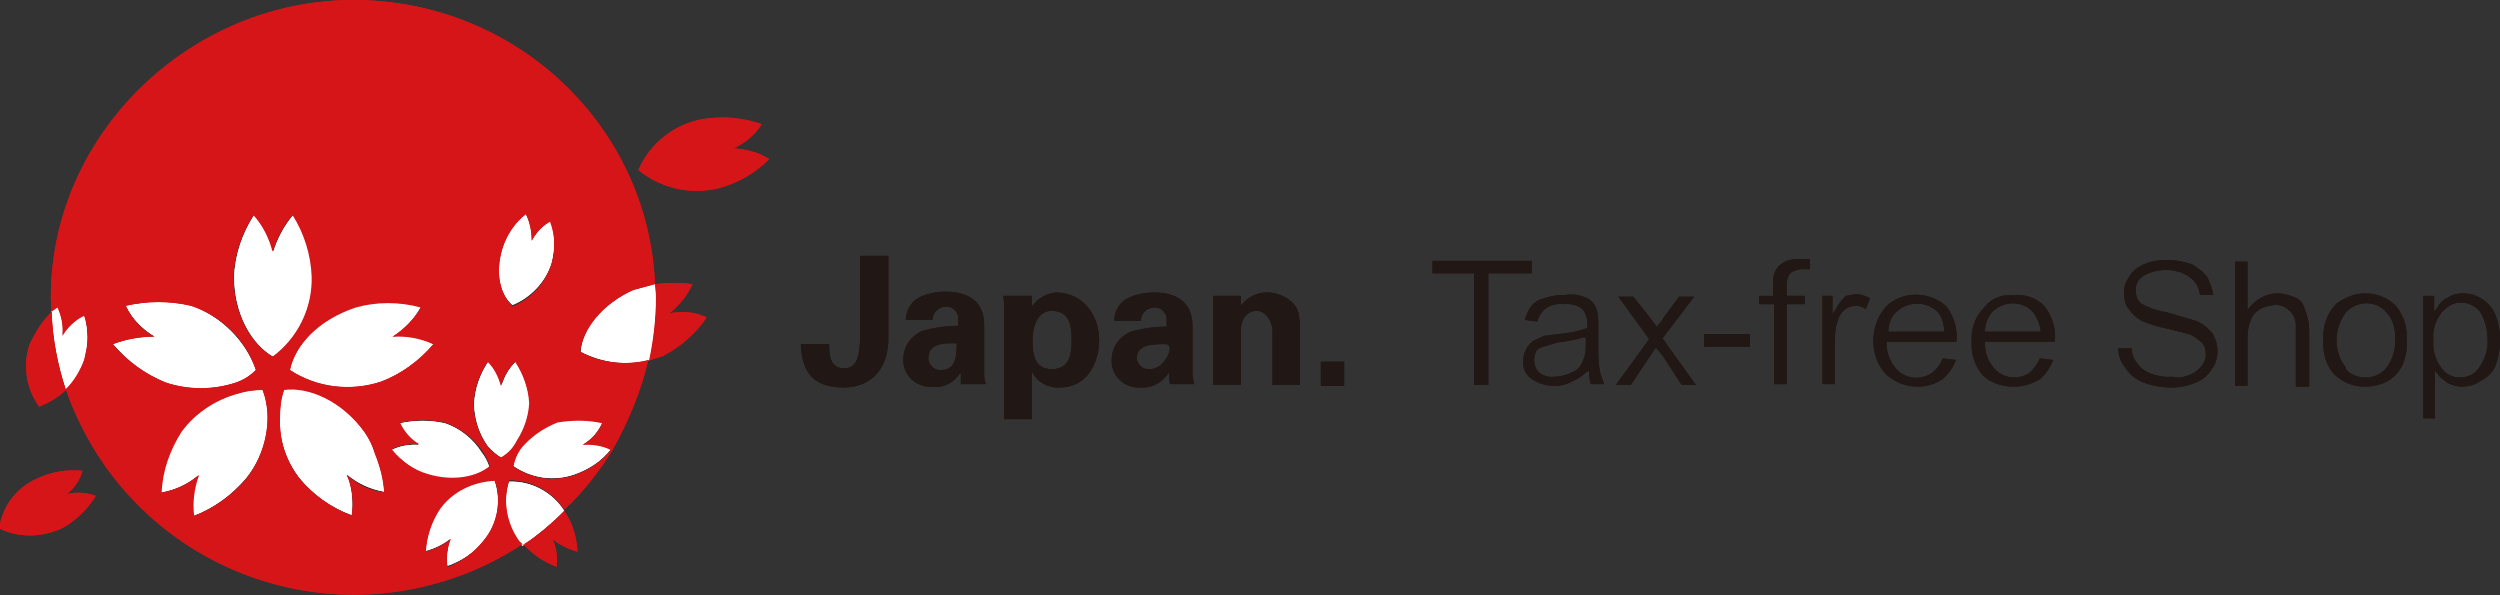 <?xml version="1.0" encoding="utf-8"?>
<!-- Generator: Adobe Illustrator 27.3.1, SVG Export Plug-In . SVG Version: 6.00 Build 0)  -->
<svg version="1.1" id="レイヤー_1" xmlns="http://www.w3.org/2000/svg" xmlns:xlink="http://www.w3.org/1999/xlink" x="0px"
	 y="0px" width="300px" height="71.4px" viewBox="0 0 300 71.4" style="enable-background:new 0 0 300 71.4;" xml:space="preserve">
<rect x="0" y="0" width="300" height="71.4" fill="#333333" stroke="none"/>
<style type="text/css">
	.st0{fill:#D61518;}
	.st1{fill:#FFFFFF;}
	.st2{fill:#211714;}
	.st3{fill:none;}
</style>
<path class="st0" d="M8,59.3c0.9-0.7,1.6-1.7,1.9-2.8c-1.8-0.2-3.7,0.1-5.4,0.9c-2.5,1.1-4.2,3.3-4.6,6c2.4,1.2,5.3,1.1,7.7-0.1
	c1.6-0.9,2.9-2.2,3.9-3.8C10.4,59.1,9.2,59,8,59.3z"/>
<path class="st1" d="M10.1,43.2c0.5-1.8,0.5-3.6,0-5.4c-1.1,0.6-1.9,1.4-2.6,2.4c0.1-1.2-0.1-2.3-0.6-3.4l-0.7,0.5
	c0.1,3.2,0.7,6.3,1.7,9.4C8.9,45.8,9.6,44.6,10.1,43.2z"/>
<path class="st0" d="M7.9,46.8c-1-3-1.6-6.2-1.7-9.4c-1.1,1.1-1.9,2.4-2.6,3.8c-0.9,2.5-0.5,5.4,1.1,7.6C5.9,48.3,7,47.7,7.9,46.8z"
	/>
<path class="st0" d="M88,17.8c1.4-0.6,2.6-1.6,3.4-2.9c-2.3-0.8-4.7-1-7.1-0.6c-3.4,0.6-6.3,2.9-7.7,6.1c2.7,2.2,6.2,3,9.6,2.2
	c2.3-0.6,4.4-1.8,6.1-3.5C91.1,18.3,89.6,17.9,88,17.8z"/>
<path class="st0" d="M80.3,37.6c1.2-0.9,2.2-2.2,2.8-3.5c-1.5-0.2-3-0.2-4.5,0c0,0.5,0.1,1,0.1,1.6c0,2.5-0.3,5.1-0.9,7.6l0,0
	l1.8-0.6c2.1-1.1,3.9-2.7,5.2-4.6C83.4,37.4,81.8,37.3,80.3,37.6z"/>
<path class="st2" d="M101.2,46.5c2.9,0,5.2-1.7,5.4-5.5V30.7h-3.4V41c-0.1,1.1-0.1,3.2-1.9,3.2c-1.8,0-1.8-1.8-1.8-2.9h-3.4
	C96.2,44.3,97.3,46.5,101.2,46.5z"/>
<path class="st2" d="M115.2,44.8h0.1v1.3h3c-0.1-0.3-0.2-0.7-0.2-1.1v-6c0-3.2-2.4-4-4.6-4c-1.1,0-2.2,0.2-3.2,0.7
	c-1,0.5-1.6,1.6-1.6,2.7h3.2c0-0.8,0.6-1.5,1.5-1.6l0,0c0.8-0.1,1.5,0.5,1.6,1.3l0,0v1c-1.4,0-2.9,0.2-4.3,0.6
	c-1.4,0.6-2.3,1.9-2.3,3.4c-0.1,1.7,1.3,3.2,3,3.3c0.2,0,0.3,0,0.5,0C113.2,46.6,114.5,45.9,115.2,44.8z M114.8,41.2
	c0,1.2,0,3.2-1.8,3.2c-0.8,0.1-1.5-0.5-1.6-1.3v-0.1l0,0C111.4,41,113.7,41.2,114.8,41.2z"/>
<path class="st2" d="M120.5,50.3h3.3v-5.6h0.1c0.6,1.2,1.9,1.9,3.3,1.8c3.2,0,4.7-2.9,4.7-5.7c0-2.8-1.8-5.7-5.2-5.7
	c-1.1,0.1-2.2,0.7-2.8,1.6h-0.1v-1.2h-3.4c0.1,0.7,0.1,1.5,0.1,2.2L120.5,50.3z M126.2,37.3c2.2,0,2.4,1.9,2.4,3.5
	c0,1.6-0.2,3.5-2.4,3.5c-2.2,0-2.3-2.1-2.3-3.5S124.4,37.3,126.2,37.3z"/>
<path class="st2" d="M143.1,45.1v-6c0-3.2-2.4-4-4.6-4c-1.1,0-2.2,0.2-3.2,0.7c-1,0.5-1.6,1.6-1.6,2.7h3.2c0-0.8,0.6-1.5,1.5-1.6
	l0,0c0.8-0.1,1.5,0.5,1.6,1.3l0,0v1c-1.4,0-2.9,0.2-4.3,0.6c-1.4,0.6-2.3,1.9-2.3,3.4c-0.1,1.7,1.3,3.2,3,3.3c0,0,0,0,0,0
	c0.2,0,0.3,0,0.5,0c1.3,0.1,2.6-0.6,3.3-1.7h0.1c0,0.4,0,0.9,0.1,1.3h2.9C143.2,45.8,143.2,45.4,143.1,45.1z M138,44.3
	c-0.8,0.1-1.5-0.5-1.6-1.3c0,0,0,0,0,0l0,0c0-1.8,2.3-1.7,3.5-1.7C141.1,41.3,139.8,44.3,138,44.3L138,44.3z"/>
<path class="st2" d="M152.7,46.2h3.3v-7c0-0.6-0.1-1.1-0.2-1.7c-0.4-1.6-2.5-2.4-3.5-2.4c-1.3-0.1-2.6,0.5-3.4,1.6l0,0v-1.2h-3.3
	v10.7h3.3v-6.5c0-1.6,0.9-2.4,1.9-2.4c1.1,0,1.9,1.3,1.9,2.4L152.7,46.2z"/>
<rect x="158.5" y="43.4" class="st2" width="2.8" height="2.9"/>
<polygon class="st2" points="183.8,31.3 171.9,31.3 171.9,32.8 176.9,32.8 176.9,46.2 178.6,46.2 178.6,32.8 183.8,32.8 "/>
<path class="st2" d="M191.8,41.8v-2.6c0-0.6,0-1.1-0.1-1.7c-0.2-0.9-0.8-1.7-1.7-1.9c-0.7-0.3-1.5-0.3-2.3-0.2
	c-0.8,0-1.6,0.1-2.4,0.4c-0.6,0.1-1.2,0.5-1.6,1c-0.3,0.5-0.6,1-0.7,1.6l1.5,0.2c0.1-0.6,0.5-1.2,1-1.6c0.6-0.4,1.3-0.6,2.1-0.5
	c0.8-0.1,1.7,0.1,2.3,0.6c0.4,0.5,0.6,1.2,0.6,1.8v0.5h-0.1c-1.2,0.4-2.3,0.6-3.5,0.7l-1.6,0.2l-1.3,0.6c-0.7,0.5-1.2,1.4-1.2,2.3
	c-0.1,0.8,0.2,1.7,0.9,2.2c0.8,0.6,1.8,0.9,2.8,0.9c0.7,0,1.3-0.1,1.9-0.4c0.7-0.3,1.4-0.7,1.9-1.2l0.4-0.2v0.4
	c0,0.4,0.1,0.8,0.2,1.2h1.6l-0.4-1.1C191.8,43.9,191.8,42.8,191.8,41.8z M190.3,41.5c0,0.7-0.1,1.3-0.4,1.9
	c-0.2,0.6-0.7,1.1-1.3,1.3c-0.6,0.3-1.3,0.5-2.1,0.5c-0.6,0.1-1.3-0.1-1.8-0.5c-0.4-0.4-0.6-0.9-0.6-1.5c0-0.3,0.1-0.7,0.2-1
	c0.2-0.3,0.5-0.5,0.9-0.6l1.7-0.5c1-0.1,2.1-0.3,3-0.6h0.4L190.3,41.5z"/>
<path class="st2" d="M203.5,46.2l-4-5.6l3.8-5h-1.8l-1.8,2.4c-0.2,0.4-0.5,0.8-0.9,1.2l0,0l-0.9-1.2l-1.9-2.4h-1.8l3.7,5.1l-4,5.5
	h1.8l3-4.5l0.9,1.1l2.2,3.4L203.5,46.2z"/>
<rect x="204.5" y="40.1" class="st2" width="5.5" height="1.5"/>
<path class="st2" d="M216.6,35.5h-2.2v-1.2c0-0.6,0.1-1.1,0.5-1.6c0.4-0.2,0.9-0.4,1.3-0.4h1v-1.2h-1.5c-0.6,0-1.3,0.1-1.8,0.5
	c-0.4,0.2-0.7,0.6-0.9,1c-0.2,0.5-0.3,1.1-0.2,1.7v1.2h-1.7v1h1.8v9.6h1.5v-9.6h2.2V35.5z"/>
<path class="st2" d="M221.5,35.5c-0.5,0.5-0.9,1-1.2,1.6l-0.4,0.6v-2.2h-1.2v10.6h1.5v-5.6c0-0.7,0.1-1.5,0.4-2.2
	c0.1-0.4,0.4-0.8,0.7-1.1c0.7-0.6,1.8-0.7,2.6-0.1l0.5-1.3c-0.5-0.3-1.1-0.5-1.7-0.5L221.5,35.5z"/>
<path class="st2" d="M230.1,46.4c1.1,0,2.1-0.3,3-0.9c0.7-0.6,1.3-1.4,1.6-2.3l-1.6-0.2c-0.2,0.7-0.7,1.3-1.2,1.7
	c-1.4,1-3.3,0.8-4.4-0.5c-0.7-0.8-1.1-1.8-1.1-2.9V41h8.4v-0.2c0.1-1.5-0.4-3-1.3-4.1c-2.1-1.8-5.2-1.8-7.2,0.1
	c-1,1.2-1.5,2.6-1.5,4.1c0,1.5,0.5,2.9,1.5,4C227.4,45.9,228.7,46.4,230.1,46.4z M226.6,39.8c0-0.9,0.3-1.8,1-2.4
	c1.4-1.3,3.6-1.3,5,0.1c0,0,0,0,0,0l0,0c0.5,0.7,0.7,1.5,0.7,2.3H226.6z"/>
<path class="st2" d="M241.6,46.4c1.1,0,2.2-0.3,3.2-0.9c0.7-0.6,1.2-1.4,1.6-2.3l-1.6-0.2c-0.3,0.6-0.7,1.2-1.2,1.7
	c-0.6,0.4-1.3,0.6-1.9,0.6c-0.9,0-1.8-0.4-2.4-1.1c-0.7-0.8-1.1-1.8-1.1-2.9V41h8.4v-0.2c0.1-1.5-0.4-3-1.3-4.1
	c-1-1-2.3-1.4-3.7-1.3c-1.3-0.1-2.7,0.4-3.5,1.5c-1.1,1.1-1.6,2.6-1.5,4.1c-0.1,1.5,0.4,2.9,1.3,4C238.8,45.9,240.2,46.4,241.6,46.4
	z M238.2,39.7c0-0.9,0.4-1.8,1-2.4c0.7-0.6,1.5-0.9,2.4-0.9c0.9,0,1.8,0.4,2.4,1.1c0.5,0.7,0.8,1.5,0.9,2.3h-6.7V39.7z"/>
<path class="st2" d="M263.5,38.5l-3.4-1c-1.1-0.2-2.2-0.5-3.2-1.1c-0.4-0.4-0.6-0.9-0.6-1.5c-0.1-0.7,0.3-1.4,0.9-1.8
	c0.9-0.5,1.8-0.7,2.8-0.7c1,0,2,0.3,2.8,0.9c0.7,0.5,1.1,1.2,1.2,2.1h1.6c-0.1-0.7-0.4-1.4-0.7-2.1c-0.5-0.7-1.2-1.2-1.9-1.6
	c-0.9-0.3-1.9-0.5-2.9-0.5c-1,0-1.9,0.1-2.8,0.5c-0.7,0.3-1.4,0.8-1.8,1.5c-0.4,0.6-0.7,1.3-0.6,2.1c0,0.6,0.1,1.2,0.5,1.7
	c0.4,0.6,0.9,1.1,1.6,1.5c0.9,0.4,1.9,0.7,2.9,0.9l2.8,0.7c0.6,0.2,1,0.6,1.5,1c0.4,0.4,0.5,0.9,0.5,1.5c0,0.5-0.2,0.9-0.5,1.3
	c-0.4,0.5-0.9,0.9-1.5,1.1c-0.7,0.3-1.4,0.4-2.1,0.2c-0.9,0.1-1.7-0.1-2.6-0.4c-0.7-0.3-1.2-0.7-1.6-1.3c-0.4-0.5-0.6-1.1-0.6-1.7
	h-1.6c0,0.9,0.3,1.7,0.9,2.4c0.5,0.8,1.2,1.3,2.1,1.7c1.1,0.4,2.2,0.6,3.4,0.6c1,0,2-0.2,2.9-0.6c0.8-0.3,1.5-0.9,1.9-1.6
	c0.5-0.6,0.7-1.4,0.7-2.2c0-0.7-0.2-1.4-0.6-2.1C264.9,39.3,264.3,38.8,263.5,38.5z"/>
<path class="st2" d="M275.4,35.7c-0.7-0.3-1.4-0.5-2.1-0.5c-1.2,0-2.4,0.6-3.2,1.5l-0.4,0.5v-5.8h-1.5v14.9h1.5v-5.8
	c0-0.7,0.1-1.4,0.4-2.1c0.2-0.6,0.6-1,1.1-1.3c0.5-0.3,1.1-0.4,1.7-0.5c1.3-0.1,2.5,0.9,2.6,2.3c0,0.2,0,0.4,0,0.7v6.8h1.6v-6.8
	c0-0.8-0.2-1.7-0.5-2.4C276.4,36.4,276,35.9,275.4,35.7z"/>
<path class="st2" d="M283.8,35.2c-1.2,0-2.4,0.5-3.4,1.2c-1.2,1.2-1.7,2.8-1.6,4.4c-0.1,1.5,0.3,3,1.3,4.1c1,1,2.3,1.5,3.7,1.5
	c0.9,0,1.8-0.2,2.6-0.6c0.8-0.4,1.4-1.1,1.8-1.8c0.5-1,0.7-2.2,0.6-3.3c0.1-1.5-0.4-2.9-1.3-4C286.5,35.7,285.2,35.2,283.8,35.2z
	 M286.4,44.1c-1.1,1.4-3.2,1.6-4.6,0.5c0,0,0,0,0,0l-0.1-0.1c-0.1-0.1-0.2-0.2-0.2-0.4c-1.5-1.9-1.5-4.6,0-6.6
	c1.3-1.4,3.4-1.5,4.7-0.2c0,0.1,0.1,0.1,0.2,0.2c0.8,0.9,1.1,2.1,1,3.3C287.5,42,287.1,43.1,286.4,44.1z"/>
<path class="st2" d="M299.5,37.9c-0.6-1.6-2.2-2.7-3.9-2.7c-0.6,0-1.3,0.1-1.8,0.5c-0.6,0.2-1.1,0.7-1.3,1.2l-0.4,0.5v-1.9h-1.3
	v14.7h1.4v-5.7l0.4,0.5c0.3,0.4,0.8,0.7,1.2,1c0.5,0.2,1,0.4,1.6,0.4c0.8,0,1.6-0.2,2.3-0.7c0.8-0.4,1.5-1.1,1.8-1.9
	C300.2,41.8,300.2,39.7,299.5,37.9L299.5,37.9z M297.5,44.1c-0.5,0.8-1.4,1.2-2.3,1.2c-0.9,0-1.7-0.4-2.2-1.1
	c-0.7-0.9-1.1-2.1-1-3.3c-0.1-1.2,0.2-2.4,1-3.4c0.6-0.7,1.4-1.2,2.3-1.2c0.9,0,1.7,0.4,2.3,1.1c0.6,1,0.9,2.1,0.9,3.3
	C298.6,41.9,298.2,43.1,297.5,44.1L297.5,44.1z"/>
<path class="st1" d="M70,53.3c1.1-0.1,2.3,0.1,3.3,0.6c-1.1,1.4-2.6,2.4-4.3,3c-2.5,0.9-5.2,0.5-7.4-1c0.2-1,0.7-1.9,1.3-2.7
	c1.1-1.1,2.5-2,4-2.6c1.8-0.4,3.6-0.4,5.4,0C71.8,51.8,71,52.7,70,53.3z"/>
<path class="st1" d="M66.1,26.5c0.5,1.6,0.5,3.3,0.1,5c-0.7,2.3-2.5,4.2-4.7,5.1c-1.5-1.3-2.1-3.9-1.2-6.8c0.5-1.6,1.5-3.1,2.8-4.1
	c0.5,1,0.7,2.1,0.7,3.2C64.4,27.9,65.1,27.1,66.1,26.5z"/>
<path class="st1" d="M63.6,48.3c-0.1,1.6-0.6,3.2-1.5,4.5c-0.4,0.9-1.1,1.6-1.9,2.1c-0.6-0.3-1.1-0.8-1.6-1.3
	c-1.1-1.5-1.7-3.4-1.7-5.2c0.1-1.8,0.7-3.5,1.7-5c0.8,0.8,1.3,1.8,1.6,2.9c0.3-1.1,0.9-2.1,1.7-2.9C62.8,44.8,63.4,46.6,63.6,48.3z"
	/>
<path class="st1" d="M59.3,57.6c0.9,2.5,0.4,5.3-1.3,7.3c-1.1,1.4-2.6,2.4-4.3,3c-0.1-1.1,0-2.2,0.4-3.3c-0.9,0.7-1.9,1.2-3,1.5
	c0.1-1.8,0.7-3.6,1.7-5.1C54.2,58.9,56.7,57.6,59.3,57.6z"/>
<path class="st1" d="M57.8,54.3c0.4,0.5,0.7,1.1,0.9,1.7c-1.5,1.3-4.4,1.9-7.4,1c-1.7-0.6-3.1-1.7-4.3-3l0,0c1-0.5,2.2-0.7,3.3-0.6
	c-1-0.6-1.8-1.5-2.3-2.6c1.8-0.4,3.6-0.4,5.4,0C55.2,51.4,56.8,52.7,57.8,54.3z"/>
<path class="st1" d="M47.1,40.4c1.7-0.2,3.4,0.1,4.9,0.9c-1.7,2-3.9,3.6-6.3,4.5C42,47,38,46.5,34.8,44.4c0.6-2.9,3.4-6.1,7.9-7.6
	c2.5-0.7,5.2-0.7,7.8,0C49.7,38.3,48.5,39.5,47.1,40.4z"/>
<path class="st1" d="M45,54.4c0.6,1.5,1,3,1.1,4.6c-1.7-0.3-3.2-1-4.5-2.1c0.6,1.5,0.8,3.2,0.6,4.9c-2.5-0.9-4.7-2.5-6.3-4.5
	c-1.6-2.1-2.4-4.6-2.3-7.2c0-1.2,0.1-2.3,0.5-3.4c2.9-0.4,6.9,1.3,9.6,5.1C44.3,52.7,44.7,53.5,45,54.4z"/>
<path class="st1" d="M37.5,33.2c0,3.8-1.7,7.3-4.7,9.6c-2.6-1.5-4.7-5.1-4.7-9.6l0,0c0.1-2.7,1-5.2,2.4-7.4c1.1,1.3,1.9,2.8,2.3,4.4
	c0.5-1.6,1.3-3.1,2.4-4.4C36.6,28,37.4,30.6,37.5,33.2z"/>
<path class="st1" d="M31.5,46.8c0.4,1,0.6,2.2,0.6,3.3c0,2.6-0.9,5.2-2.6,7.3c-1.7,2-3.9,3.6-6.3,4.5c-0.2-1.6,0-3.3,0.6-4.9
	c-1.3,1.1-2.8,1.8-4.5,2.1c0.1-2.6,1-5.1,2.4-7.3c1.7-2.3,4.2-3.9,6.9-4.6C29.7,46.9,30.6,46.8,31.5,46.8z"/>
<path class="st1" d="M30.7,44.4c-0.7,0.7-1.5,1.2-2.4,1.5c-2.7,0.9-5.7,0.9-8.4,0c-2.5-1-4.6-2.6-6.3-4.6c1.6-0.6,3.3-0.9,5-0.9
	c-1.5-0.9-2.7-2.1-3.5-3.7c2.6-0.6,5.3-0.6,7.9,0C26.5,38,29.4,40.8,30.7,44.4z"/>
<path class="st3" d="M35.2,25.8c-1.1,1.2-2,2.8-2.4,4.4c-0.4-1.6-1.2-3.1-2.3-4.4C29,28,28.1,30.6,28,33.2l0,0
	c0,4.5,2.2,8.2,4.7,9.6c3.1-2.2,4.8-5.8,4.7-9.6C37.4,30.6,36.6,28,35.2,25.8z"/>
<path class="st3" d="M47.1,40.4c1.4-0.9,2.6-2.1,3.4-3.5c-2.5-0.7-5.2-0.7-7.8,0c-4.5,1.5-7.3,4.5-7.9,7.6C38,46.5,42,47,45.7,45.8
	c2.5-0.9,4.7-2.5,6.3-4.5C50.4,40.6,48.8,40.3,47.1,40.4z"/>
<path class="st3" d="M63.8,28.9c0-1.1-0.2-2.2-0.7-3.2c-1.3,1.1-2.3,2.5-2.8,4.1c-0.9,2.9-0.2,5.5,1.2,6.9c2.3-0.9,4-2.9,4.7-5.2
	c0.4-1.7,0.3-3.4-0.2-5C65.1,27.1,64.3,27.9,63.8,28.9z"/>
<path class="st1" d="M78.7,35.7c0-0.6-0.1-1.1-0.1-1.6L76,34.8c-3.8,1.7-6.1,4.7-6.3,7.4c2.5,1.3,5.4,1.7,8.2,1l0,0
	C78.4,40.8,78.7,38.2,78.7,35.7z"/>
<path class="st0" d="M67.7,61.3l-0.2,1.9l-2.9,1.7l-1.8,0.4c1.1,1.2,2.5,2.2,4,2.7c0.1-1.1,0-2.3-0.5-3.3c0.9,0.7,1.9,1.2,3,1.5
	C69.2,64.4,68.7,62.7,67.7,61.3z"/>
<path class="st3" d="M52.7,61c-1,1.5-1.6,3.3-1.7,5.1c1.1-0.2,2.2-0.7,3-1.5c-0.4,1.1-0.6,2.3-0.4,3.4c1.7-0.7,3.1-1.8,4.3-3.2
	c1.7-2,2.2-4.8,1.3-7.3C56.7,57.7,54.3,58.9,52.7,61z"/>
<path class="st1" d="M67.7,61.3L67.7,61.3c-1.4-2.2-3.9-3.6-6.6-3.5c-0.8,2.5-0.3,5.2,1.2,7.3l0.4,0.4l0,0
	C64.5,64.2,66.2,62.8,67.7,61.3z"/>
<path class="st0" d="M67.5,63.2l0.2-1.9l0,0c-1.5,1.6-3.2,3-5,4.1l1.8-0.4L67.5,63.2z"/>
<path class="st0" d="M76,34.8l2.6-0.7l0,0C77.8,15.1,61.9,0,42.4,0S6.1,16,6.1,35.7c0,0.6,0.1,1.2,0.1,1.7l0.7-0.5
	c0.5,1.1,0.7,2.2,0.6,3.4c0.6-1,1.5-1.9,2.6-2.4c0.4,1.1,0.5,2.3,0.4,3.4l-0.4,1.9c-0.5,1.3-1.2,2.5-2.2,3.5
	c6.6,19.1,27.3,29.2,46.4,22.7c3-1,5.8-2.4,8.4-4.1l-0.4-0.4c-1.5-2.1-2-4.8-1.2-7.3c2.7,0,5.1,1.3,6.6,3.5h0.1
	c2.2-2.1,4.1-4.5,5.7-7.1c1.9-3.4,3.4-7,4.3-10.8l0,0c-2.7,0.7-5.7,0.4-8.2-1C69.9,39.6,72.2,36.5,76,34.8z M60.3,29.8
	c0.5-1.6,1.5-3.1,2.8-4.1c0.5,1,0.7,2.1,0.7,3.2c0.5-1,1.3-1.8,2.2-2.3c0.6,1.6,0.7,3.3,0.2,5c-0.7,2.4-2.5,4.3-4.7,5.2
	C60,35.3,59.4,32.8,60.3,29.8z M42.7,36.9c2.5-0.7,5.2-0.7,7.8,0c-0.8,1.4-2,2.6-3.4,3.5c1.7-0.1,3.3,0.2,4.9,0.9
	c-1.7,2-3.9,3.6-6.3,4.5C42,47,38,46.5,34.8,44.4C35.4,41.4,38.2,38.4,42.7,36.9z M28,33.2c0.1-2.7,1-5.2,2.4-7.4
	c1.1,1.2,1.9,2.8,2.3,4.4c0.5-1.6,1.3-3.2,2.4-4.4c1.4,2.2,2.2,4.8,2.3,7.4c0.1,3.8-1.7,7.4-4.7,9.6C30.2,41.4,28,37.8,28,33.2z
	 M13.5,41.3c1.6-0.6,3.3-0.9,5-0.9c-1.5-0.8-2.7-2.1-3.4-3.7c2.6-0.6,5.2-0.6,7.8,0c3.7,1.2,6.6,4,7.8,7.7c-0.7,0.7-1.5,1.2-2.4,1.5
	c-2.7,0.9-5.7,0.9-8.4,0C17.4,44.9,15.2,43.3,13.5,41.3z M29.6,57.4c-1.7,2-3.9,3.6-6.3,4.5c-0.2-1.6,0-3.3,0.6-4.9
	c-1.3,1.1-2.8,1.8-4.5,2.1c0.1-2.6,1-5.1,2.4-7.3c1.7-2.3,4.2-3.9,6.9-4.6c0.9-0.3,1.9-0.4,2.8-0.4c0.4,1,0.6,2.2,0.6,3.3
	C32.1,52.7,31.2,55.3,29.6,57.4z M42.2,61.9c-2.5-1-4.6-2.5-6.3-4.5c-1.6-2.1-2.4-4.6-2.3-7.2c0-1.2,0.1-2.3,0.5-3.4
	c2.9-0.4,6.9,1.3,9.6,5c0.6,0.8,1,1.7,1.3,2.7c0.6,1.5,1,3,1.1,4.6c-1.7-0.2-3.2-0.9-4.5-2.1C42.3,58.5,42.5,60.2,42.2,61.9z
	 M47,53.9L47,53.9c1-0.5,2.2-0.7,3.3-0.6c-1-0.6-1.8-1.5-2.3-2.6c1.8-0.4,3.6-0.4,5.4,0c1.8,0.6,3.4,1.8,4.5,3.4
	c0.4,0.6,0.7,1.2,0.9,1.8c-1.5,1.3-4.4,1.9-7.4,1C49.6,56.4,48.1,55.3,47,53.9z M58,64.9c-1.1,1.4-2.6,2.5-4.3,3.2
	c-0.2-1.1-0.1-2.3,0.4-3.4c-0.9,0.7-1.9,1.2-3,1.5c0.1-1.8,0.7-3.6,1.7-5.1c1.5-2.1,4-3.3,6.6-3.4C60.2,60.1,59.7,62.9,58,64.9z
	 M60.1,54.9c-0.6-0.3-1.2-0.8-1.6-1.3c-1.1-1.5-1.7-3.4-1.7-5.2c0.1-1.8,0.7-3.5,1.7-5c0.8,0.8,1.3,1.8,1.6,2.9
	c0.3-1.1,0.9-2.1,1.7-2.9c1,1.5,1.6,3.2,1.7,5c-0.1,1.6-0.6,3.1-1.5,4.5C61.6,53.7,61,54.4,60.1,54.9z M72.3,50.8
	c-0.5,1.1-1.4,2-2.4,2.6c1.2-0.1,2.4,0.1,3.4,0.6c-1.1,1.4-2.6,2.4-4.3,3c-2.5,0.9-5.2,0.5-7.4-1c0.2-1,0.6-1.9,1.3-2.6
	c1.1-1.2,2.5-2.1,4-2.7C68.7,50.4,70.6,50.4,72.3,50.8z"/>
<path class="st0" d="M8,59.3c0.9-0.7,1.6-1.7,1.9-2.8c-1.8-0.2-3.7,0.1-5.4,0.9c-2.5,1.1-4.2,3.3-4.6,6c2.4,1.2,5.3,1.1,7.7-0.1
	c1.6-0.9,2.9-2.2,3.9-3.8C10.4,59.1,9.2,59,8,59.3z"/>
<path class="st1" d="M10.1,43.2c0.5-1.8,0.5-3.6,0-5.4c-1.1,0.6-1.9,1.4-2.6,2.4c0.1-1.2-0.1-2.3-0.6-3.4l-0.7,0.5
	c0.1,3.2,0.7,6.3,1.7,9.4C8.9,45.8,9.6,44.6,10.1,43.2z"/>
<path class="st0" d="M7.9,46.8c-1-3-1.6-6.2-1.7-9.4c-1.1,1.1-1.9,2.4-2.6,3.8c-0.9,2.5-0.5,5.4,1.1,7.6C5.9,48.3,7,47.7,7.9,46.8z"
	/>
<path class="st0" d="M88,17.8c1.4-0.6,2.6-1.6,3.4-2.9c-2.3-0.8-4.7-1-7.1-0.6c-3.4,0.6-6.3,2.9-7.7,6.1c2.7,2.2,6.2,3,9.6,2.2
	c2.3-0.6,4.4-1.8,6.1-3.5C91.1,18.3,89.6,17.9,88,17.8z"/>
<path class="st0" d="M80.3,37.6c1.2-0.9,2.2-2.2,2.8-3.5c-1.5-0.2-3-0.2-4.5,0c0,0.5,0.1,1,0.1,1.6c0,2.5-0.3,5.1-0.9,7.6l0,0
	l1.8-0.6c2.1-1.1,3.9-2.7,5.2-4.6C83.4,37.4,81.8,37.3,80.3,37.6z"/>
<path class="st2" d="M101.2,46.5c2.9,0,5.2-1.7,5.4-5.5V30.7h-3.4V41c-0.1,1.1-0.1,3.2-1.9,3.2c-1.8,0-1.8-1.8-1.8-2.9h-3.4
	C96.2,44.3,97.3,46.5,101.2,46.5z"/>
<path class="st2" d="M115.2,44.8h0.1v1.3h3c-0.1-0.3-0.2-0.7-0.2-1.1v-6c0-3.2-2.4-4-4.6-4c-1.1,0-2.2,0.2-3.2,0.7
	c-1,0.5-1.6,1.6-1.6,2.7h3.2c0-0.8,0.6-1.5,1.5-1.6l0,0c0.8-0.1,1.5,0.5,1.6,1.3l0,0v1c-1.4,0-2.9,0.2-4.3,0.6
	c-1.4,0.6-2.3,1.9-2.3,3.4c-0.1,1.7,1.3,3.2,3,3.3c0.2,0,0.3,0,0.5,0C113.2,46.6,114.5,45.9,115.2,44.8z M114.8,41.2
	c0,1.2,0,3.2-1.8,3.2c-0.8,0.1-1.5-0.5-1.6-1.3v-0.1l0,0C111.4,41,113.7,41.2,114.8,41.2z"/>
<path class="st2" d="M120.5,50.3h3.3v-5.6h0.1c0.6,1.2,1.9,1.9,3.3,1.8c3.2,0,4.7-2.9,4.7-5.7c0-2.8-1.8-5.7-5.2-5.7
	c-1.1,0.1-2.2,0.7-2.8,1.6h-0.1v-1.2h-3.4c0.1,0.7,0.1,1.5,0.1,2.2L120.5,50.3z M126.2,37.3c2.2,0,2.4,1.9,2.4,3.5
	c0,1.6-0.2,3.5-2.4,3.5c-2.2,0-2.3-2.1-2.3-3.5S124.4,37.3,126.2,37.3z"/>
<path class="st2" d="M143.1,45.1v-6c0-3.2-2.4-4-4.6-4c-1.1,0-2.2,0.2-3.2,0.7c-1,0.5-1.6,1.6-1.6,2.7h3.2c0-0.8,0.6-1.5,1.5-1.6
	l0,0c0.8-0.1,1.5,0.5,1.6,1.3l0,0v1c-1.4,0-2.9,0.2-4.3,0.6c-1.4,0.6-2.3,1.9-2.3,3.4c-0.1,1.7,1.3,3.2,3,3.3c0,0,0,0,0,0
	c0.2,0,0.3,0,0.5,0c1.3,0.1,2.6-0.6,3.3-1.7h0.1c0,0.4,0,0.9,0.1,1.3h2.9C143.2,45.8,143.2,45.4,143.1,45.1z M138,44.3
	c-0.8,0.1-1.5-0.5-1.6-1.3c0,0,0,0,0,0l0,0c0-1.8,2.3-1.7,3.5-1.7C141.1,41.3,139.8,44.3,138,44.3L138,44.3z"/>
<path class="st2" d="M152.7,46.2h3.3v-7c0-0.6-0.1-1.1-0.2-1.7c-0.4-1.6-2.5-2.4-3.5-2.4c-1.3-0.1-2.6,0.5-3.4,1.6l0,0v-1.2h-3.3
	v10.7h3.3v-6.5c0-1.6,0.9-2.4,1.9-2.4c1.1,0,1.9,1.3,1.9,2.4L152.7,46.2z"/>
<rect x="158.5" y="43.4" class="st2" width="2.8" height="2.9"/>
<polygon class="st2" points="183.8,31.3 171.9,31.3 171.9,32.8 176.9,32.8 176.9,46.2 178.6,46.2 178.6,32.8 183.8,32.8 "/>
<path class="st2" d="M191.8,41.8v-2.6c0-0.6,0-1.1-0.1-1.7c-0.2-0.9-0.8-1.7-1.7-1.9c-0.7-0.3-1.5-0.3-2.3-0.2
	c-0.8,0-1.6,0.1-2.4,0.4c-0.6,0.1-1.2,0.5-1.6,1c-0.3,0.5-0.6,1-0.7,1.6l1.5,0.2c0.1-0.6,0.5-1.2,1-1.6c0.6-0.4,1.3-0.6,2.1-0.5
	c0.8-0.1,1.7,0.1,2.3,0.6c0.4,0.5,0.6,1.2,0.6,1.8v0.5h-0.1c-1.2,0.4-2.3,0.6-3.5,0.7l-1.6,0.2l-1.3,0.6c-0.7,0.5-1.2,1.4-1.2,2.3
	c-0.1,0.8,0.2,1.7,0.9,2.2c0.8,0.6,1.8,0.9,2.8,0.9c0.7,0,1.3-0.1,1.9-0.4c0.7-0.3,1.4-0.7,1.9-1.2l0.4-0.2v0.4
	c0,0.4,0.1,0.8,0.2,1.2h1.6l-0.4-1.1C191.8,43.9,191.8,42.8,191.8,41.8z M190.3,41.5c0,0.7-0.1,1.3-0.4,1.9
	c-0.2,0.6-0.7,1.1-1.3,1.3c-0.6,0.3-1.3,0.5-2.1,0.5c-0.6,0.1-1.3-0.1-1.8-0.5c-0.4-0.4-0.6-0.9-0.6-1.5c0-0.3,0.1-0.7,0.2-1
	c0.2-0.3,0.5-0.5,0.9-0.6l1.7-0.5c1-0.1,2.1-0.3,3-0.6h0.4L190.3,41.5z"/>
<path class="st2" d="M203.5,46.2l-4-5.6l3.8-5h-1.8l-1.8,2.4c-0.2,0.4-0.5,0.8-0.9,1.2l0,0l-0.9-1.2l-1.9-2.4h-1.8l3.7,5.1l-4,5.5
	h1.8l3-4.5l0.9,1.1l2.2,3.4L203.5,46.2z"/>
<rect x="204.5" y="40.1" class="st2" width="5.5" height="1.5"/>
<path class="st2" d="M216.6,35.5h-2.2v-1.2c0-0.6,0.1-1.1,0.5-1.6c0.4-0.2,0.9-0.4,1.3-0.4h1v-1.2h-1.5c-0.6,0-1.3,0.1-1.8,0.5
	c-0.4,0.2-0.7,0.6-0.9,1c-0.2,0.5-0.3,1.1-0.2,1.7v1.2h-1.7v1h1.8v9.6h1.5v-9.6h2.2V35.5z"/>
<path class="st2" d="M221.5,35.5c-0.5,0.5-0.9,1-1.2,1.6l-0.4,0.6v-2.2h-1.2v10.6h1.5v-5.6c0-0.7,0.1-1.5,0.4-2.2
	c0.1-0.4,0.4-0.8,0.7-1.1c0.7-0.6,1.8-0.7,2.6-0.1l0.5-1.3c-0.5-0.3-1.1-0.5-1.7-0.5L221.5,35.5z"/>
<path class="st2" d="M230.1,46.4c1.1,0,2.1-0.3,3-0.9c0.7-0.6,1.3-1.4,1.6-2.3l-1.6-0.2c-0.2,0.7-0.7,1.3-1.2,1.7
	c-1.4,1-3.3,0.8-4.4-0.5c-0.7-0.8-1.1-1.8-1.1-2.9V41h8.4v-0.2c0.1-1.5-0.4-3-1.3-4.1c-2.1-1.8-5.2-1.8-7.2,0.1
	c-1,1.2-1.5,2.6-1.5,4.1c0,1.5,0.5,2.9,1.5,4C227.4,45.9,228.7,46.4,230.1,46.4z M226.6,39.8c0-0.9,0.3-1.8,1-2.4
	c1.4-1.3,3.6-1.3,5,0.1c0,0,0,0,0,0l0,0c0.5,0.7,0.7,1.5,0.7,2.3H226.6z"/>
<path class="st2" d="M241.6,46.4c1.1,0,2.2-0.3,3.2-0.9c0.7-0.6,1.2-1.4,1.6-2.3l-1.6-0.2c-0.3,0.6-0.7,1.2-1.2,1.7
	c-0.6,0.4-1.3,0.6-1.9,0.6c-0.9,0-1.8-0.4-2.4-1.1c-0.7-0.8-1.1-1.8-1.1-2.9V41h8.4v-0.2c0.1-1.5-0.4-3-1.3-4.1
	c-1-1-2.3-1.4-3.7-1.3c-1.3-0.1-2.7,0.4-3.5,1.5c-1.1,1.1-1.6,2.6-1.5,4.1c-0.1,1.5,0.4,2.9,1.3,4C238.8,45.9,240.2,46.4,241.6,46.4
	z M238.2,39.7c0-0.9,0.4-1.8,1-2.4c0.7-0.6,1.5-0.9,2.4-0.9c0.9,0,1.8,0.4,2.4,1.1c0.5,0.7,0.8,1.5,0.9,2.3h-6.7V39.7z"/>
<path class="st2" d="M263.5,38.5l-3.4-1c-1.1-0.2-2.2-0.5-3.2-1.1c-0.4-0.4-0.6-0.9-0.6-1.5c-0.1-0.7,0.3-1.4,0.9-1.8
	c0.9-0.5,1.8-0.7,2.8-0.7c1,0,2,0.3,2.8,0.9c0.7,0.5,1.1,1.2,1.2,2.1h1.6c-0.1-0.7-0.4-1.4-0.7-2.1c-0.5-0.7-1.2-1.2-1.9-1.6
	c-0.9-0.3-1.9-0.5-2.9-0.5c-1,0-1.9,0.1-2.8,0.5c-0.7,0.3-1.4,0.8-1.8,1.5c-0.4,0.6-0.7,1.3-0.6,2.1c0,0.6,0.1,1.2,0.5,1.7
	c0.4,0.6,0.9,1.1,1.6,1.5c0.9,0.4,1.9,0.7,2.9,0.9l2.8,0.7c0.6,0.2,1,0.6,1.5,1c0.4,0.4,0.5,0.9,0.5,1.5c0,0.5-0.2,0.9-0.5,1.3
	c-0.4,0.5-0.9,0.9-1.5,1.1c-0.7,0.3-1.4,0.4-2.1,0.2c-0.9,0.1-1.7-0.1-2.6-0.4c-0.7-0.3-1.2-0.7-1.6-1.3c-0.4-0.5-0.6-1.1-0.6-1.7
	h-1.6c0,0.9,0.3,1.7,0.9,2.4c0.5,0.8,1.2,1.3,2.1,1.7c1.1,0.4,2.2,0.6,3.4,0.6c1,0,2-0.2,2.9-0.6c0.8-0.3,1.5-0.9,1.9-1.6
	c0.5-0.6,0.7-1.4,0.7-2.2c0-0.7-0.2-1.4-0.6-2.1C264.9,39.3,264.3,38.8,263.5,38.5z"/>
<path class="st2" d="M275.4,35.7c-0.7-0.3-1.4-0.5-2.1-0.5c-1.2,0-2.4,0.6-3.2,1.5l-0.4,0.5v-5.8h-1.5v14.9h1.5v-5.8
	c0-0.7,0.1-1.4,0.4-2.1c0.2-0.6,0.6-1,1.1-1.3c0.5-0.3,1.1-0.4,1.7-0.5c1.3-0.1,2.5,0.9,2.6,2.3c0,0.2,0,0.4,0,0.7v6.8h1.6v-6.8
	c0-0.8-0.2-1.7-0.5-2.4C276.4,36.4,276,35.9,275.4,35.7z"/>
<path class="st2" d="M283.8,35.2c-1.2,0-2.4,0.5-3.4,1.2c-1.2,1.2-1.7,2.8-1.6,4.4c-0.1,1.5,0.3,3,1.3,4.1c1,1,2.3,1.5,3.7,1.5
	c0.9,0,1.8-0.2,2.6-0.6c0.8-0.4,1.4-1.1,1.8-1.8c0.5-1,0.7-2.2,0.6-3.3c0.1-1.5-0.4-2.9-1.3-4C286.5,35.7,285.2,35.2,283.8,35.2z
	 M286.4,44.1c-1.1,1.4-3.2,1.6-4.6,0.5c0,0,0,0,0,0l-0.1-0.1c-0.1-0.1-0.2-0.2-0.2-0.4c-1.5-1.9-1.5-4.6,0-6.6
	c1.3-1.4,3.4-1.5,4.7-0.2c0,0.1,0.1,0.1,0.2,0.2c0.8,0.9,1.1,2.1,1,3.3C287.5,42,287.1,43.1,286.4,44.1z"/>
<path class="st2" d="M299.5,37.9c-0.6-1.6-2.2-2.7-3.9-2.7c-0.6,0-1.3,0.1-1.8,0.5c-0.6,0.2-1.1,0.7-1.3,1.2l-0.4,0.5v-1.9h-1.3
	v14.7h1.4v-5.7l0.4,0.5c0.3,0.4,0.8,0.7,1.2,1c0.5,0.2,1,0.4,1.6,0.4c0.8,0,1.6-0.2,2.3-0.7c0.8-0.4,1.5-1.1,1.8-1.9
	C300.2,41.8,300.2,39.7,299.5,37.9L299.5,37.9z M297.5,44.1c-0.5,0.8-1.4,1.2-2.3,1.2c-0.9,0-1.7-0.4-2.2-1.1
	c-0.7-0.9-1.1-2.1-1-3.3c-0.1-1.2,0.2-2.4,1-3.4c0.6-0.7,1.4-1.2,2.3-1.2c0.9,0,1.7,0.4,2.3,1.1c0.6,1,0.9,2.1,0.9,3.3
	C298.6,41.9,298.2,43.1,297.5,44.1L297.5,44.1z"/>
<path class="st1" d="M70,53.3c1.1-0.1,2.3,0.1,3.3,0.6c-1.1,1.4-2.6,2.4-4.3,3c-2.5,0.9-5.2,0.5-7.4-1c0.2-1,0.7-1.9,1.3-2.7
	c1.1-1.1,2.5-2,4-2.6c1.8-0.4,3.6-0.4,5.4,0C71.8,51.8,71,52.7,70,53.3z"/>
<path class="st1" d="M66.1,26.5c0.5,1.6,0.5,3.3,0.1,5c-0.7,2.3-2.5,4.2-4.7,5.1c-1.5-1.3-2.1-3.9-1.2-6.8c0.5-1.6,1.5-3.1,2.8-4.1
	c0.5,1,0.7,2.1,0.7,3.2C64.4,27.9,65.1,27.1,66.1,26.5z"/>
<path class="st1" d="M63.6,48.3c-0.1,1.6-0.6,3.2-1.5,4.5c-0.4,0.9-1.1,1.6-1.9,2.1c-0.6-0.3-1.1-0.8-1.6-1.3
	c-1.1-1.5-1.7-3.4-1.7-5.2c0.1-1.8,0.7-3.5,1.7-5c0.8,0.8,1.3,1.8,1.6,2.9c0.3-1.1,0.9-2.1,1.7-2.9C62.8,44.8,63.4,46.6,63.6,48.3z"
	/>
<path class="st1" d="M59.3,57.6c0.9,2.5,0.4,5.3-1.3,7.3c-1.1,1.4-2.6,2.4-4.3,3c-0.1-1.1,0-2.2,0.4-3.3c-0.9,0.7-1.9,1.2-3,1.5
	c0.1-1.8,0.7-3.6,1.7-5.1C54.2,58.9,56.7,57.6,59.3,57.6z"/>
<path class="st1" d="M57.8,54.3c0.4,0.5,0.7,1.1,0.9,1.7c-1.5,1.3-4.4,1.9-7.4,1c-1.7-0.6-3.1-1.7-4.3-3l0,0c1-0.5,2.2-0.7,3.3-0.6
	c-1-0.6-1.8-1.5-2.3-2.6c1.8-0.4,3.6-0.4,5.4,0C55.2,51.4,56.8,52.7,57.8,54.3z"/>
<path class="st1" d="M47.1,40.4c1.7-0.2,3.4,0.1,4.9,0.9c-1.7,2-3.9,3.6-6.3,4.5C42,47,38,46.5,34.8,44.4c0.6-2.9,3.4-6.1,7.9-7.6
	c2.5-0.7,5.2-0.7,7.8,0C49.7,38.3,48.5,39.5,47.1,40.4z"/>
<path class="st1" d="M45,54.4c0.6,1.5,1,3,1.1,4.6c-1.7-0.3-3.2-1-4.5-2.1c0.6,1.5,0.8,3.2,0.6,4.9c-2.5-0.9-4.7-2.5-6.3-4.5
	c-1.6-2.1-2.4-4.6-2.3-7.2c0-1.2,0.1-2.3,0.5-3.4c2.9-0.4,6.9,1.3,9.6,5.1C44.3,52.7,44.7,53.5,45,54.4z"/>
<path class="st1" d="M37.5,33.2c0,3.8-1.7,7.3-4.7,9.6c-2.6-1.5-4.7-5.1-4.7-9.6l0,0c0.1-2.7,1-5.2,2.4-7.4c1.1,1.3,1.9,2.8,2.3,4.4
	c0.5-1.6,1.3-3.1,2.4-4.4C36.6,28,37.4,30.6,37.5,33.2z"/>
<path class="st1" d="M31.5,46.8c0.4,1,0.6,2.2,0.6,3.3c0,2.6-0.9,5.2-2.6,7.3c-1.7,2-3.9,3.6-6.3,4.5c-0.2-1.6,0-3.3,0.6-4.9
	c-1.3,1.1-2.8,1.8-4.5,2.1c0.1-2.6,1-5.1,2.4-7.3c1.7-2.3,4.2-3.9,6.9-4.6C29.7,46.9,30.6,46.8,31.5,46.8z"/>
<path class="st1" d="M30.7,44.4c-0.7,0.7-1.5,1.2-2.4,1.5c-2.7,0.9-5.7,0.9-8.4,0c-2.5-1-4.6-2.6-6.3-4.6c1.6-0.6,3.3-0.9,5-0.9
	c-1.5-0.9-2.7-2.1-3.5-3.7c2.6-0.6,5.3-0.6,7.9,0C26.5,38,29.4,40.8,30.7,44.4z"/>
<path class="st3" d="M35.2,25.8c-1.1,1.2-2,2.8-2.4,4.4c-0.4-1.6-1.2-3.1-2.3-4.4C29,28,28.1,30.6,28,33.2l0,0
	c0,4.5,2.2,8.2,4.7,9.6c3.1-2.2,4.8-5.8,4.7-9.6C37.4,30.6,36.6,28,35.2,25.8z"/>
<path class="st3" d="M47.1,40.4c1.4-0.9,2.6-2.1,3.4-3.5c-2.5-0.7-5.2-0.7-7.8,0c-4.5,1.5-7.3,4.5-7.9,7.6C38,46.5,42,47,45.7,45.8
	c2.5-0.9,4.7-2.5,6.3-4.5C50.4,40.6,48.8,40.3,47.1,40.4z"/>
<path class="st3" d="M63.8,28.9c0-1.1-0.2-2.2-0.7-3.2c-1.3,1.1-2.3,2.5-2.8,4.1c-0.9,2.9-0.2,5.5,1.2,6.9c2.3-0.9,4-2.9,4.7-5.2
	c0.4-1.7,0.3-3.4-0.2-5C65.1,27.1,64.3,27.9,63.8,28.9z"/>
<path class="st1" d="M78.7,35.7c0-0.6-0.1-1.1-0.1-1.6L76,34.8c-3.8,1.7-6.1,4.7-6.3,7.4c2.5,1.3,5.4,1.7,8.2,1l0,0
	C78.4,40.8,78.7,38.2,78.7,35.7z"/>
<path class="st0" d="M67.7,61.3l-0.2,1.9l-2.9,1.7l-1.8,0.4c1.1,1.2,2.5,2.2,4,2.7c0.1-1.1,0-2.3-0.5-3.3c0.9,0.7,1.9,1.2,3,1.5
	C69.2,64.4,68.7,62.7,67.7,61.3z"/>
<path class="st3" d="M52.7,61c-1,1.5-1.6,3.3-1.7,5.1c1.1-0.2,2.2-0.7,3-1.5c-0.4,1.1-0.6,2.3-0.4,3.4c1.7-0.7,3.1-1.8,4.3-3.2
	c1.7-2,2.2-4.8,1.3-7.3C56.7,57.7,54.3,58.9,52.7,61z"/>
<path class="st1" d="M67.7,61.3L67.7,61.3c-1.4-2.2-3.9-3.6-6.6-3.5c-0.8,2.5-0.3,5.2,1.2,7.3l0.4,0.4l0,0
	C64.5,64.2,66.2,62.8,67.7,61.3z"/>
<path class="st0" d="M67.5,63.2l0.2-1.9l0,0c-1.5,1.6-3.2,3-5,4.1l1.8-0.4L67.5,63.2z"/>
<path class="st0" d="M76,34.8l2.6-0.7l0,0C77.8,15.1,61.9,0,42.4,0S6.1,16,6.1,35.7c0,0.6,0.1,1.2,0.1,1.7l0.7-0.5
	c0.5,1.1,0.7,2.2,0.6,3.4c0.6-1,1.5-1.9,2.6-2.4c0.4,1.1,0.5,2.3,0.4,3.4l-0.4,1.9c-0.5,1.3-1.2,2.5-2.2,3.5
	c6.6,19.1,27.3,29.2,46.4,22.7c3-1,5.8-2.4,8.4-4.1l-0.4-0.4c-1.5-2.1-2-4.8-1.2-7.3c2.7,0,5.1,1.3,6.6,3.5h0.1
	c2.2-2.1,4.1-4.5,5.7-7.1c1.9-3.4,3.4-7,4.3-10.8l0,0c-2.7,0.7-5.7,0.4-8.2-1C69.9,39.6,72.2,36.5,76,34.8z M60.3,29.8
	c0.5-1.6,1.5-3.1,2.8-4.1c0.5,1,0.7,2.1,0.7,3.2c0.5-1,1.3-1.8,2.2-2.3c0.6,1.6,0.7,3.3,0.2,5c-0.7,2.4-2.5,4.3-4.7,5.2
	C60,35.3,59.4,32.8,60.3,29.8z M42.7,36.9c2.5-0.7,5.2-0.7,7.8,0c-0.8,1.4-2,2.6-3.4,3.5c1.7-0.1,3.3,0.2,4.9,0.9
	c-1.7,2-3.9,3.6-6.3,4.5C42,47,38,46.5,34.8,44.4C35.4,41.4,38.2,38.4,42.7,36.9z M28,33.2c0.1-2.7,1-5.2,2.4-7.4
	c1.1,1.2,1.9,2.8,2.3,4.4c0.5-1.6,1.3-3.2,2.4-4.4c1.4,2.2,2.2,4.8,2.3,7.4c0.1,3.8-1.7,7.4-4.7,9.6C30.2,41.4,28,37.8,28,33.2z
	 M13.5,41.3c1.6-0.6,3.3-0.9,5-0.9c-1.5-0.8-2.7-2.1-3.4-3.7c2.6-0.6,5.2-0.6,7.8,0c3.7,1.2,6.6,4,7.8,7.7c-0.7,0.7-1.5,1.2-2.4,1.5
	c-2.7,0.9-5.7,0.9-8.4,0C17.4,44.9,15.2,43.3,13.5,41.3z M29.6,57.4c-1.7,2-3.9,3.6-6.3,4.5c-0.2-1.6,0-3.3,0.6-4.9
	c-1.3,1.1-2.8,1.8-4.5,2.1c0.1-2.6,1-5.1,2.4-7.3c1.7-2.3,4.2-3.9,6.9-4.6c0.9-0.3,1.9-0.4,2.8-0.4c0.4,1,0.6,2.2,0.6,3.3
	C32.1,52.7,31.2,55.3,29.6,57.4z M42.2,61.9c-2.5-1-4.6-2.5-6.3-4.5c-1.6-2.1-2.4-4.6-2.3-7.2c0-1.2,0.1-2.3,0.5-3.4
	c2.9-0.4,6.9,1.3,9.6,5c0.6,0.8,1,1.7,1.3,2.7c0.6,1.5,1,3,1.1,4.6c-1.7-0.2-3.2-0.9-4.5-2.1C42.3,58.5,42.5,60.2,42.2,61.9z
	 M47,53.9L47,53.9c1-0.5,2.2-0.7,3.3-0.6c-1-0.6-1.8-1.5-2.3-2.6c1.8-0.4,3.6-0.4,5.4,0c1.8,0.6,3.4,1.8,4.5,3.4
	c0.4,0.6,0.7,1.2,0.9,1.8c-1.5,1.3-4.4,1.9-7.4,1C49.6,56.4,48.1,55.3,47,53.9z M58,64.9c-1.1,1.4-2.6,2.5-4.3,3.2
	c-0.2-1.1-0.1-2.3,0.4-3.4c-0.9,0.7-1.9,1.2-3,1.5c0.1-1.8,0.7-3.6,1.7-5.1c1.5-2.1,4-3.3,6.6-3.4C60.2,60.1,59.7,62.9,58,64.9z
	 M60.1,54.9c-0.6-0.3-1.2-0.8-1.6-1.3c-1.1-1.5-1.7-3.4-1.7-5.2c0.1-1.8,0.7-3.5,1.7-5c0.8,0.8,1.3,1.8,1.6,2.9
	c0.3-1.1,0.9-2.1,1.7-2.9c1,1.5,1.6,3.2,1.7,5c-0.1,1.6-0.6,3.1-1.5,4.5C61.6,53.7,61,54.4,60.1,54.9z M72.3,50.8
	c-0.5,1.1-1.4,2-2.4,2.6c1.2-0.1,2.4,0.1,3.4,0.6c-1.1,1.4-2.6,2.4-4.3,3c-2.5,0.9-5.2,0.5-7.4-1c0.2-1,0.6-1.9,1.3-2.6
	c1.1-1.2,2.5-2.1,4-2.7C68.7,50.4,70.6,50.4,72.3,50.8z"/>
</svg>
